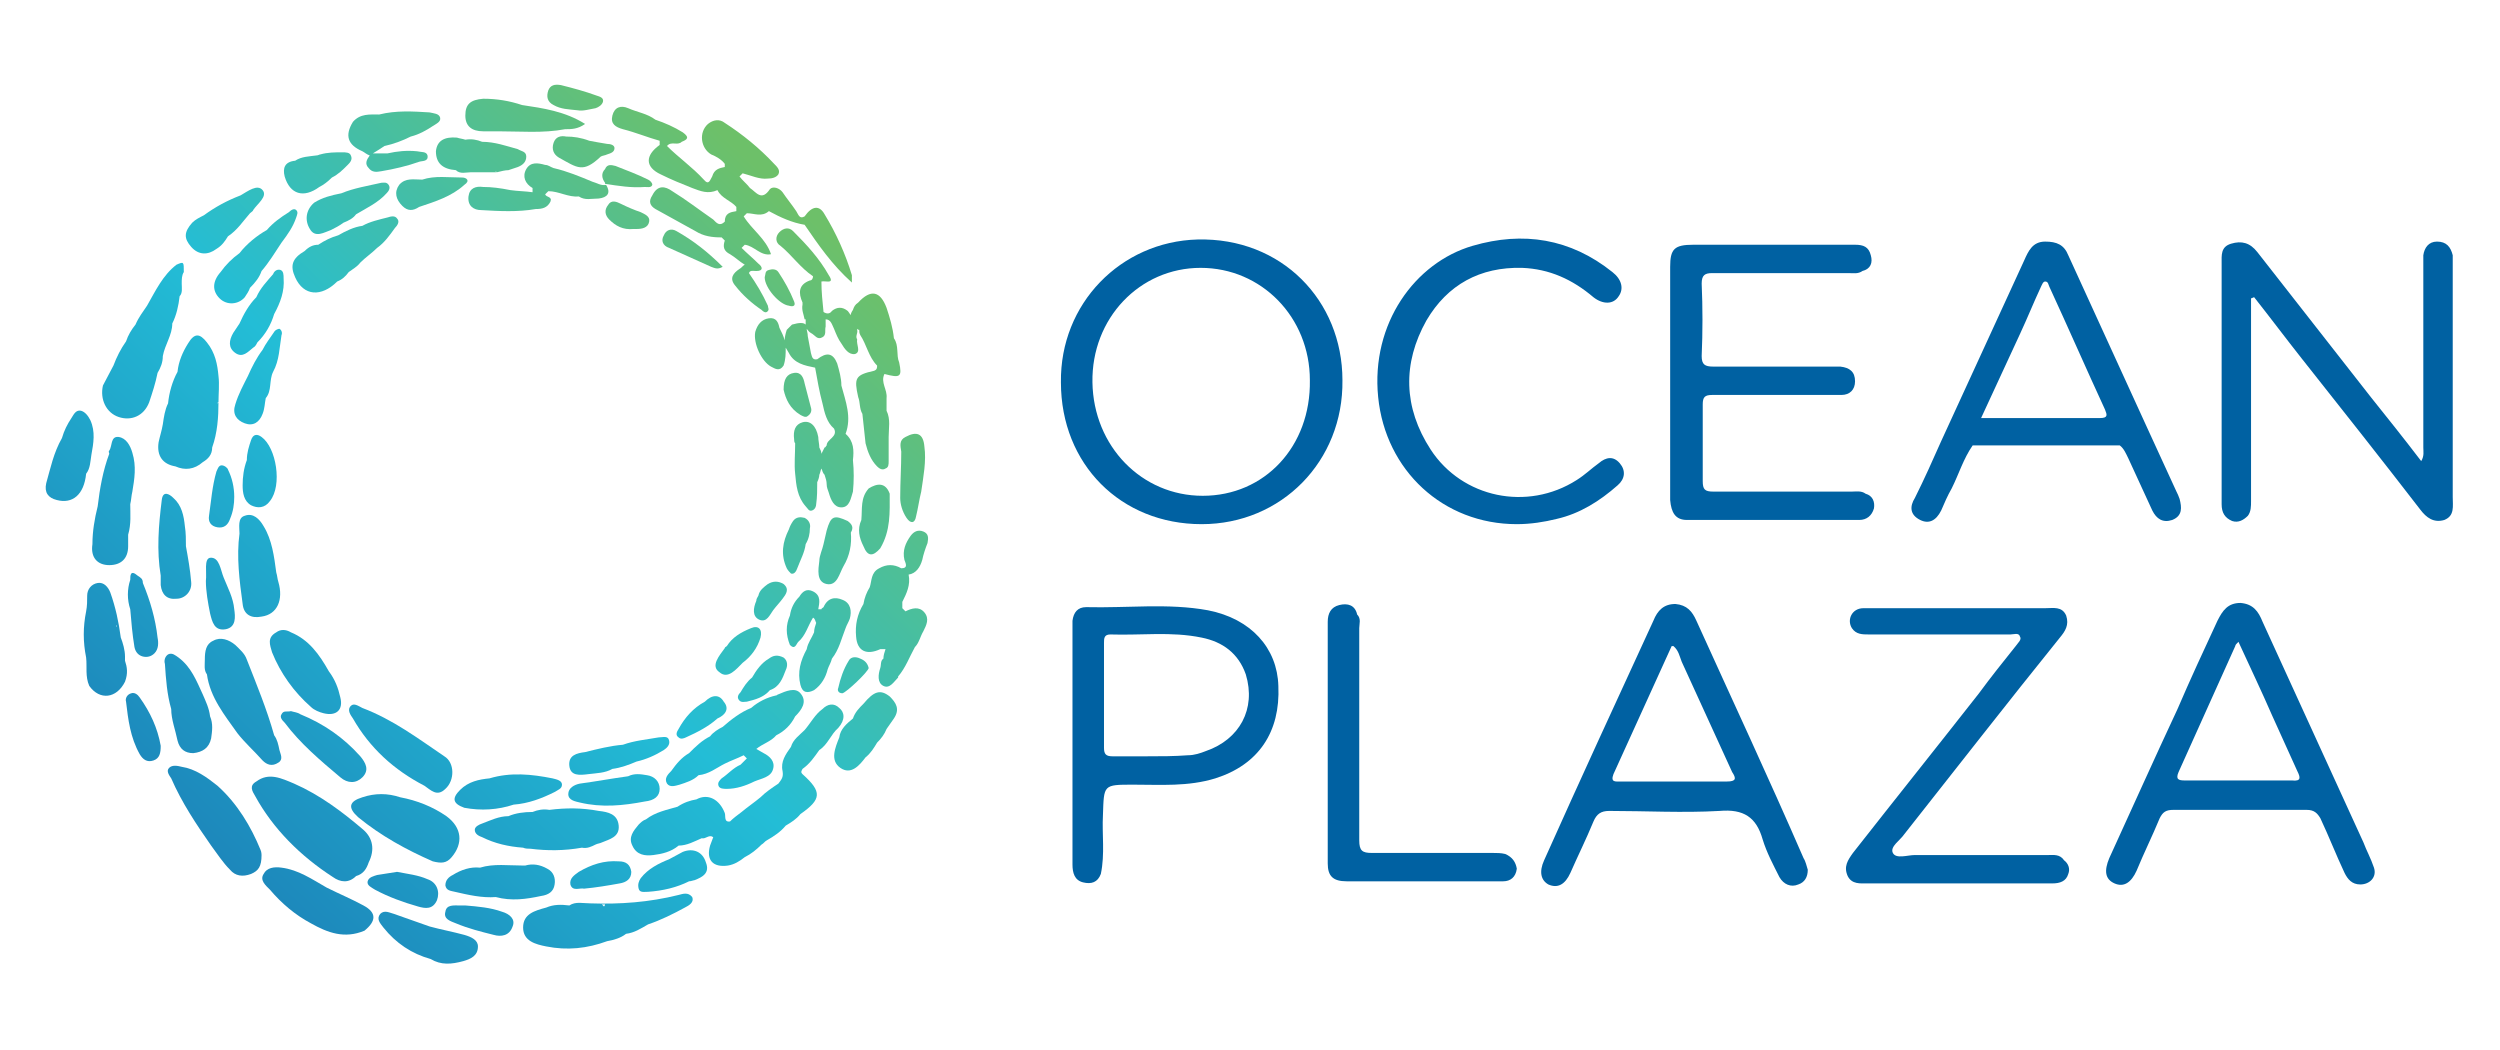 <?xml version="1.0" encoding="utf-8"?>
<!-- Generator: Adobe Illustrator 24.3.0, SVG Export Plug-In . SVG Version: 6.00 Build 0)  -->
<svg version="1.1" id="Слой_1" xmlns="http://www.w3.org/2000/svg" xmlns:xlink="http://www.w3.org/1999/xlink" x="0px" y="0px"
	 viewBox="0 0 238 100" style="enable-background:new 0 0 238 100;" xml:space="preserve">
<style type="text/css">
	.st0{fill:#0061A2;}
	.st1{fill:url(#SVGID_1_);}
	.st2{fill:url(#SVGID_2_);}
	.st3{fill:url(#SVGID_3_);}
	.st4{fill:url(#SVGID_4_);}
	.st5{fill:url(#SVGID_5_);}
	.st6{fill:url(#SVGID_6_);}
	.st7{fill:url(#SVGID_7_);}
	.st8{fill:url(#SVGID_8_);}
	.st9{fill:url(#SVGID_9_);}
	.st10{fill:url(#SVGID_10_);}
	.st11{fill:url(#SVGID_11_);}
	.st12{fill:url(#SVGID_12_);}
	.st13{fill:url(#SVGID_13_);}
	.st14{fill:url(#SVGID_14_);}
	.st15{fill:url(#SVGID_15_);}
	.st16{fill:url(#SVGID_16_);}
	.st17{fill:url(#SVGID_17_);}
	.st18{fill:url(#SVGID_18_);}
	.st19{fill:url(#SVGID_19_);}
	.st20{fill:url(#SVGID_20_);}
	.st21{fill:url(#SVGID_21_);}
	.st22{fill:url(#SVGID_22_);}
	.st23{fill:url(#SVGID_23_);}
	.st24{fill:url(#SVGID_24_);}
	.st25{fill:url(#SVGID_25_);}
	.st26{fill:url(#SVGID_26_);}
	.st27{fill:url(#SVGID_27_);}
	.st28{fill:url(#SVGID_28_);}
	.st29{fill:url(#SVGID_29_);}
	.st30{fill:url(#SVGID_30_);}
	.st31{fill:url(#SVGID_31_);}
	.st32{fill:url(#SVGID_32_);}
	.st33{fill:url(#SVGID_33_);}
	.st34{fill:url(#SVGID_34_);}
	.st35{fill:url(#SVGID_35_);}
	.st36{fill:url(#SVGID_36_);}
	.st37{fill:url(#SVGID_37_);}
	.st38{fill:url(#SVGID_38_);}
	.st39{fill:url(#SVGID_39_);}
	.st40{fill:url(#SVGID_40_);}
	.st41{fill:url(#SVGID_41_);}
	.st42{fill:url(#SVGID_42_);}
	.st43{fill:url(#SVGID_43_);}
	.st44{fill:url(#SVGID_44_);}
	.st45{fill:url(#SVGID_45_);}
	.st46{fill:url(#SVGID_46_);}
	.st47{fill:url(#SVGID_47_);}
	.st48{fill:url(#SVGID_48_);}
	.st49{fill:url(#SVGID_49_);}
	.st50{fill:url(#SVGID_50_);}
	.st51{fill:url(#SVGID_51_);}
	.st52{fill:url(#SVGID_52_);}
	.st53{fill:url(#SVGID_53_);}
	.st54{fill:url(#SVGID_54_);}
	.st55{fill:url(#SVGID_55_);}
	.st56{fill:url(#SVGID_56_);}
	.st57{fill:url(#SVGID_57_);}
	.st58{fill:url(#SVGID_58_);}
	.st59{fill:url(#SVGID_59_);}
	.st60{fill:url(#SVGID_60_);}
	.st61{fill:url(#SVGID_61_);}
	.st62{fill:url(#SVGID_62_);}
	.st63{fill:url(#SVGID_63_);}
	.st64{fill:url(#SVGID_64_);}
	.st65{fill:url(#SVGID_65_);}
	.st66{fill:url(#SVGID_66_);}
	.st67{fill:url(#SVGID_67_);}
	.st68{fill:url(#SVGID_68_);}
</style>
<g id="yoJWwx">
	<g>
		<g>
			<path class="st0" d="M233.5,47.3c0-7.3,0-14.7,0-22c0-0.3,0-0.7,0-1c-0.2-0.8-0.6-1.3-1.5-1.3c-0.8,0-1.2,0.6-1.3,1.3
				c0,0.3,0,0.7,0,1c0,5.8,0,11.5,0,17.3c0,0.4,0.1,0.8-0.2,1.3c-1.6-2.1-3.2-4.1-4.8-6.1c-3.6-4.6-7.2-9.2-10.8-13.8
				c-0.7-0.9-1.5-1.1-2.5-0.8c-1,0.3-0.9,1.1-0.9,1.9c0,2.7,0,5.3,0,8c0,5,0,10,0,14.9c0,0.8,0.3,1.3,1,1.6c0.6,0.2,1.1-0.1,1.5-0.5
				c0.3-0.4,0.3-0.9,0.3-1.4c0-4.3,0-8.6,0-12.9c0-2.1,0-4.2,0-6.4c0.1,0,0.2-0.1,0.3-0.1c1.5,1.9,3,3.9,4.5,5.8
				c3.8,4.8,7.6,9.6,11.3,14.4c0.6,0.8,1.3,1.3,2.3,1C233.7,49.1,233.5,48.2,233.5,47.3z"/>
			<path class="st0" d="M160.6,49.5c5.5,0,11,0,16.4,0c0.7,0,1.2-0.4,1.4-1.1c0.1-0.6-0.1-1.2-0.8-1.4c0,0,0,0,0,0
				c-0.4-0.3-0.9-0.2-1.3-0.2c-4.4,0-8.8,0-13.2,0c-0.8,0-1-0.2-1-1c0-2.4,0-4.9,0-7.3c0-0.7,0.2-0.9,0.9-0.9c2.8,0,5.6,0,8.4,0
				c1.3,0,2.6,0,3.9,0c0.8,0,1.3-0.5,1.3-1.3c0-0.9-0.5-1.3-1.4-1.4c-0.3,0-0.5,0-0.8,0c-3.8,0-7.5,0-11.3,0c-0.8,0-1.1-0.2-1.1-1
				c0.1-2.3,0.1-4.6,0-6.9c0-0.8,0.3-1,1-1c4.3,0,8.7,0,13,0c0.4,0,0.9,0.1,1.3-0.2c0,0,0,0,0,0c0.8-0.2,1-0.8,0.8-1.5
				c-0.2-0.8-0.7-1-1.5-1c-5.1,0-10.3,0-15.4,0c-1.8,0-2.2,0.4-2.2,2.1c0,4.1,0,8.3,0,12.4c0,3.3,0,6.5,0,9.8
				C159.1,48.8,159.5,49.5,160.6,49.5z"/>
			<path class="st0" d="M195,81.4c-4.2,0-8.5,0-12.7,0c-0.7,0-1.8,0.4-2.1-0.2c-0.3-0.6,0.7-1.2,1.1-1.8c4.9-6.2,9.8-12.5,14.8-18.7
				c0.5-0.6,0.9-1.2,0.6-2.1c-0.4-0.9-1.2-0.7-2-0.7c-4.3,0-8.5,0-12.8,0c-1.5,0-3,0-4.5,0c-1.1,0-1.6,1.1-1.1,1.9
				c0.4,0.6,1,0.6,1.6,0.6c4.5,0,9,0,13.5,0c0.3,0,0.8-0.2,0.9,0.2c0.2,0.3-0.2,0.6-0.4,0.9c-1.2,1.5-2.4,3-3.5,4.5
				c-4,5.1-8,10.1-12,15.2c-0.5,0.7-0.9,1.3-0.5,2.2c0.4,0.8,1.2,0.7,1.9,0.7c2.9,0,5.7,0,8.6,0c0,0,0,0,0,0c3,0,6,0,9,0
				c0.7,0,1.3-0.2,1.5-0.9c0.2-0.5,0-1-0.4-1.3C196.1,81.3,195.5,81.4,195,81.4z"/>
			<path class="st0" d="M154,46.2c0.7-0.6,0.8-1.4,0.2-2.1c-0.6-0.7-1.3-0.6-2,0c-0.7,0.5-1.3,1.1-2.1,1.6c-4.7,3-10.9,1.7-13.9-2.9
				c-2.6-4-2.7-8.2-0.4-12.3c2-3.4,5.1-5.1,9.1-5c2.6,0.1,4.8,1.1,6.8,2.8c0.9,0.7,1.9,0.7,2.4-0.1c0.5-0.7,0.3-1.6-0.6-2.3
				c-4-3.2-8.5-3.9-13.3-2.5c-5.5,1.6-9.7,7.4-9,14.4c0.7,7,6.2,12.1,13.2,12.1c1.3,0,2.6-0.2,3.8-0.5
				C150.4,48.9,152.3,47.7,154,46.2z"/>
			<path class="st0" d="M143.3,81.3c-0.4-0.1-0.8-0.1-1.2-0.1c-3.8,0-7.7,0-11.5,0c-0.9,0-1.2-0.2-1.2-1.2c0-6.7,0-13.4,0-20.2
				c0-0.4,0.2-0.9-0.2-1.3c-0.2-0.9-0.9-1.1-1.7-0.9c-0.8,0.2-1.1,0.8-1.1,1.6c0,7.7,0,15.3,0,23c0,1.2,0.5,1.7,1.8,1.7
				c3.9,0,7.8,0,11.8,0c1,0,2.1,0,3.1,0c0.7,0,1.2-0.4,1.3-1.2C144.3,82.1,144,81.6,143.3,81.3z"/>
			<path class="st0" d="M114,22.8c-7.3,0.2-13.1,6.1-13,13.6c0,7.8,5.7,13.5,13.4,13.5c7.6,0,13.5-6,13.4-13.7
				C127.8,28.6,122,22.6,114,22.8z M114.5,47.2c-5.8,0-10.4-4.7-10.5-10.8c-0.1-6.1,4.5-10.9,10.3-10.9c5.8,0,10.4,4.7,10.4,10.7
				C124.8,42.5,120.4,47.2,114.5,47.2z"/>
			<path class="st0" d="M161.5,59.1c-0.4-0.9-0.9-1.5-2-1.6c-1.1,0-1.7,0.6-2.1,1.6c-3.5,7.6-7,15.2-10.4,22.8
				c-0.5,1.1-0.3,1.9,0.4,2.3c0.9,0.4,1.6,0,2.1-1.1c0.7-1.6,1.5-3.2,2.2-4.9c0.3-0.7,0.7-1,1.5-1c3.5,0,7,0.2,10.5,0
				c2.3-0.2,3.5,0.6,4.1,2.7c0.4,1.3,1,2.4,1.6,3.6c0.4,0.7,1.1,1,1.8,0.7c0.6-0.2,0.9-0.7,0.9-1.4c-0.1-0.3-0.2-0.8-0.4-1.1
				C168.4,74.1,164.9,66.6,161.5,59.1z M164.4,74.4c-3.4,0-6.7,0-10.1,0c-0.5,0-1,0.1-0.7-0.7c1.8-4,3.7-8.1,5.5-12.1
				c0-0.1,0.1-0.1,0.2-0.1c0.5,0.4,0.6,1,0.8,1.5c1.6,3.5,3.2,7,4.8,10.5C165.3,74.1,165.3,74.4,164.4,74.4z"/>
			<path class="st0" d="M225,80.2c-3.2-7-6.4-14-9.6-21c-0.4-1-0.9-1.7-2.1-1.8c-1.2,0-1.7,0.7-2.2,1.7c-1.3,2.8-2.6,5.6-3.8,8.4
				c-2.2,4.7-4.3,9.4-6.5,14.2c-0.5,1.2-0.4,2,0.5,2.4c0.9,0.4,1.6-0.1,2.1-1.2c0.7-1.7,1.5-3.3,2.2-5c0.3-0.6,0.6-0.8,1.3-0.8
				c4.2,0,8.5,0,12.7,0c0.7,0,1,0.3,1.3,0.8c0.8,1.7,1.5,3.5,2.3,5.2c0.3,0.6,0.7,1.1,1.5,1.1c0.9,0,1.6-0.7,1.3-1.6
				C225.7,81.7,225.3,81,225,80.2z M218.2,74.3c-3.4,0-6.8,0-10.2,0c-0.6,0-0.9-0.1-0.6-0.8c1.8-4,3.6-8,5.4-12
				c0-0.1,0.1-0.2,0.3-0.4c1.1,2.4,2.2,4.7,3.2,7c0.8,1.8,1.6,3.5,2.4,5.3C219,74,219.1,74.4,218.2,74.3z"/>
			<path class="st0" d="M182.8,49.5c0.8,0.4,1.5,0.1,2-0.9c0.3-0.7,0.6-1.4,1-2.1c0.7-1.4,1.1-2.8,2-4.1c4.7,0,9.3,0,14,0
				c0.4,0.3,0.6,0.8,0.8,1.2c0.8,1.7,1.5,3.3,2.3,5c0.4,0.8,1,1.2,1.9,0.9c1-0.4,0.9-1.2,0.7-2c-0.1-0.3-0.2-0.5-0.3-0.7
				c-0.9-2-1.9-4.1-2.8-6.1c-2.5-5.5-5-10.9-7.5-16.4c-0.4-1-1.1-1.3-2.2-1.3c-1.2,0-1.6,0.9-2,1.8c-2.6,5.7-5.3,11.5-7.9,17.2
				c-0.8,1.8-1.6,3.6-2.5,5.4C181.8,48.2,181.8,49,182.8,49.5z M192.3,31.8c0.7-1.5,1.3-3,2-4.5c0.1-0.2,0.2-0.5,0.4-0.5
				c0.3,0,0.3,0.3,0.4,0.5c1.8,3.9,3.5,7.8,5.3,11.7c0.2,0.5,0.3,0.8-0.5,0.8c-3.7,0-7.4,0-11.3,0C189.9,37,191.1,34.4,192.3,31.8z"
				/>
			<path class="st0" d="M115,58.1c-3.8-0.7-7.7-0.2-11.6-0.3c-0.8,0-1.2,0.5-1.3,1.3c0,0.9,0,1.7,0,2.6c0,6.9,0,13.7,0,20.6
				c0,0.8,0.2,1.5,1,1.7c0.8,0.2,1.4,0,1.7-0.8c0,0,0,0,0,0c0.4-1.9,0.1-3.8,0.2-5.6c0.1-2.9,0-2.9,2.9-2.9c2.6,0,5.2,0.2,7.8-0.6
				c4.1-1.3,6.2-4.4,6-8.8C121.6,61.7,119.1,58.9,115,58.1z M114.8,71.5c-0.5,0.2-1.1,0.4-1.7,0.4c-1.3,0.1-2.6,0.1-3.9,0.1
				c0,0,0,0,0,0c-1.1,0-2.2,0-3.3,0c-0.6,0-0.8-0.2-0.8-0.8c0-3.3,0-6.7,0-10c0-0.4,0-0.8,0.6-0.8c2.9,0.1,5.8-0.3,8.7,0.3
				c2,0.4,3.5,1.5,4.2,3.5C119.6,67.5,118,70.4,114.8,71.5z"/>
		</g>
	</g>
</g>
<g>
	<linearGradient id="SVGID_1_" gradientUnits="userSpaceOnUse" x1="15.465" y1="83.131" x2="76.059" y2="19.685">
		<stop  offset="0" style="stop-color:#1C81B8"/>
		<stop  offset="0.5" style="stop-color:#23BDD6"/>
		<stop  offset="1" style="stop-color:#6DC069"/>
	</linearGradient>
	<path class="st1" d="M20.7,74.8c-1-0.8-2.1-1.6-3.4-1.8c-0.4-0.1-0.9-0.2-1.2,0.1c-0.3,0.3,0,0.7,0.2,1c1,2.3,2.4,4.4,3.8,6.4
		c0.6,0.8,1.1,1.6,1.8,2.3c0.5,0.6,1.2,0.7,2,0.4c0.7-0.3,1-0.7,1-1.8c0,0,0-0.3-0.1-0.5C23.9,78.7,22.6,76.5,20.7,74.8z"/>
	<linearGradient id="SVGID_2_" gradientUnits="userSpaceOnUse" x1="17.358" y1="84.939" x2="77.952" y2="21.493">
		<stop  offset="0" style="stop-color:#1C81B8"/>
		<stop  offset="0.5" style="stop-color:#23BDD6"/>
		<stop  offset="1" style="stop-color:#6DC069"/>
	</linearGradient>
	<path class="st2" d="M27.7,67.7c-0.4,0.1-0.7-0.1-0.9,0.3c-0.2,0.3,0.1,0.6,0.3,0.8c1.5,2,3.4,3.6,5.3,5.2c0.7,0.6,1.5,0.6,2.1,0
		c0.7-0.7,0.3-1.4-0.2-2c-1.6-1.8-3.5-3.1-5.7-4C28.3,67.8,28,67.8,27.7,67.7z"/>
	<linearGradient id="SVGID_3_" gradientUnits="userSpaceOnUse" x1="13.018" y1="80.793" x2="73.612" y2="17.348">
		<stop  offset="0" style="stop-color:#1C81B8"/>
		<stop  offset="0.5" style="stop-color:#23BDD6"/>
		<stop  offset="1" style="stop-color:#6DC069"/>
	</linearGradient>
	<path class="st3" d="M27.7,60.2C27.7,60.2,27.7,60.2,27.7,60.2L27.7,60.2C27.7,60.2,27.7,60.2,27.7,60.2c-0.5-0.3-1-0.3-1.4,0
		c0,0,0,0,0,0c-0.9,0.5-0.6,1.2-0.4,1.9c0.8,2,2.1,3.8,3.7,5.2c0.3,0.3,0.8,0.5,1.2,0.6c1.2,0.3,1.9-0.3,1.6-1.5
		c-0.2-0.9-0.5-1.7-1.1-2.5C30.4,62.3,29.4,60.9,27.7,60.2L27.7,60.2z"/>
	<linearGradient id="SVGID_4_" gradientUnits="userSpaceOnUse" x1="21.223" y1="88.63" x2="81.817" y2="25.184">
		<stop  offset="0" style="stop-color:#1C81B8"/>
		<stop  offset="0.5" style="stop-color:#23BDD6"/>
		<stop  offset="1" style="stop-color:#6DC069"/>
	</linearGradient>
	<path class="st4" d="M42.4,75.1c0.9-0.8,0.9-2.5-0.1-3.1c-2.5-1.7-4.9-3.5-7.8-4.6c-0.4-0.2-0.8-0.5-1.1-0.2
		c-0.4,0.4,0,0.9,0.2,1.2c1.6,2.8,3.9,4.9,6.8,6.4v0C41,75.2,41.6,75.9,42.4,75.1z"/>
	<linearGradient id="SVGID_5_" gradientUnits="userSpaceOnUse" x1="25.375" y1="92.596" x2="85.969" y2="29.15">
		<stop  offset="0" style="stop-color:#1C81B8"/>
		<stop  offset="0.5" style="stop-color:#23BDD6"/>
		<stop  offset="1" style="stop-color:#6DC069"/>
	</linearGradient>
	<path class="st5" d="M43,81.6c1.1-1.3,1-2.8-0.5-3.9c-1.3-0.9-2.8-1.5-4.4-1.8c-1.2-0.4-2.4-0.4-3.6,0c-1.3,0.4-1.4,1-0.4,1.9
		c2.2,1.8,4.6,3.1,7.1,4.2C42,82.2,42.5,82.2,43,81.6z M39.7,78.4C39.7,78.4,39.7,78.4,39.7,78.4c0-0.1,0-0.1,0-0.1
		C39.7,78.4,39.7,78.4,39.7,78.4z"/>
	<linearGradient id="SVGID_6_" gradientUnits="userSpaceOnUse" x1="20.505" y1="87.945" x2="81.099" y2="24.499">
		<stop  offset="0" style="stop-color:#1C81B8"/>
		<stop  offset="0.5" style="stop-color:#23BDD6"/>
		<stop  offset="1" style="stop-color:#6DC069"/>
	</linearGradient>
	<path class="st6" d="M31.7,83.5c0.7,0.5,1.5,0.6,2.2-0.1c0.7-0.2,1-0.7,1.2-1.3c0.6-1.2,0.4-2.3-0.5-3.1c-2-1.7-4.1-3.3-6.6-4.4
		c-1.2-0.5-2.4-1.1-3.6-0.2c-0.7,0.4-0.4,0.9-0.1,1.4C26,78.9,28.6,81.5,31.7,83.5z"/>
	<linearGradient id="SVGID_7_" gradientUnits="userSpaceOnUse" x1="5.524" y1="73.636" x2="66.118" y2="10.191">
		<stop  offset="0" style="stop-color:#1C81B8"/>
		<stop  offset="0.5" style="stop-color:#23BDD6"/>
		<stop  offset="1" style="stop-color:#6DC069"/>
	</linearGradient>
	<path class="st7" d="M23.1,57.5c0.1,1,0.8,1.4,1.8,1.2c1.5-0.2,2.1-1.6,1.6-3.3c-0.1-0.3-0.1-0.6-0.2-0.9c-0.2-1.5-0.4-3.1-1.2-4.4
		c-0.4-0.7-1-1.3-1.8-1c-0.7,0.2-0.5,1.1-0.5,1.7l0,0C22.5,53,22.8,55.3,23.1,57.5z"/>
	<linearGradient id="SVGID_8_" gradientUnits="userSpaceOnUse" x1="0.475" y1="68.814" x2="61.069" y2="5.369">
		<stop  offset="0" style="stop-color:#1C81B8"/>
		<stop  offset="0.5" style="stop-color:#23BDD6"/>
		<stop  offset="1" style="stop-color:#6DC069"/>
	</linearGradient>
	<path class="st8" d="M15.3,55.7c0.1,0.9,0.6,1.4,1.5,1.3c0.8,0,1.5-0.7,1.4-1.6c-0.1-1.2-0.3-2.3-0.5-3.4c0-0.6,0-1.3-0.1-1.9
		c-0.1-1-0.3-2-1.1-2.7c-0.4-0.4-1-0.7-1.1,0.2c-0.3,2.4-0.5,4.8-0.1,7.2c0,0,0,0,0,0C15.3,55.1,15.3,55.4,15.3,55.7z"/>
	<linearGradient id="SVGID_9_" gradientUnits="userSpaceOnUse" x1="11.391" y1="79.24" x2="71.986" y2="15.795">
		<stop  offset="0" style="stop-color:#1C81B8"/>
		<stop  offset="0.5" style="stop-color:#23BDD6"/>
		<stop  offset="1" style="stop-color:#6DC069"/>
	</linearGradient>
	<path class="st9" d="M22.6,69.8c0.7,0.9,1.6,1.7,2.4,2.6c0.4,0.4,0.9,0.6,1.5,0.2c0.5-0.3,0.2-0.8,0.1-1.2c-0.1-0.5-0.2-1-0.5-1.4
		v0c-0.7-2.5-1.7-4.9-2.6-7.2c-0.2-0.6-0.7-1-1.1-1.4c-0.6-0.5-1.4-0.8-2.1-0.4c-0.7,0.3-0.8,1-0.8,1.8c0,0.5-0.1,1,0.2,1.4
		C20,66.4,21.4,68.1,22.6,69.8z"/>
	<linearGradient id="SVGID_10_" gradientUnits="userSpaceOnUse" x1="28.252" y1="95.343" x2="88.846" y2="31.898">
		<stop  offset="0" style="stop-color:#1C81B8"/>
		<stop  offset="0.5" style="stop-color:#23BDD6"/>
		<stop  offset="1" style="stop-color:#6DC069"/>
	</linearGradient>
	<path class="st10" d="M41.6,85.7c0.3-0.8,0-1.7-0.9-2c-0.9-0.4-1.9-0.5-2.9-0.7c-0.6,0.1-1.3,0.2-1.9,0.3c-0.3,0.1-0.8,0.2-0.9,0.6
		c-0.1,0.4,0.4,0.6,0.7,0.8c1.3,0.7,2.7,1.2,4.1,1.6C40.5,86.5,41.2,86.6,41.6,85.7z"/>
	<linearGradient id="SVGID_11_" gradientUnits="userSpaceOnUse" x1="2.15" y1="70.414" x2="62.744" y2="6.969">
		<stop  offset="0" style="stop-color:#1C81B8"/>
		<stop  offset="0.5" style="stop-color:#23BDD6"/>
		<stop  offset="1" style="stop-color:#6DC069"/>
	</linearGradient>
	<path class="st11" d="M12.8,61.6c0.1,0.5,0.4,0.8,0.8,0.9c0.4,0.1,0.8,0,1.1-0.3c0.4-0.4,0.4-1,0.3-1.5c-0.2-1.8-0.7-3.5-1.4-5.2
		c0-0.4-0.2-0.5-0.5-0.7l0,0c-0.7-0.6-0.7,0-0.7,0.4l0,0c0,0,0,0,0,0c0,0,0,0,0,0c0,0,0,0,0,0c-0.3,0.9-0.3,1.9,0,2.8c0,0,0,0,0,0
		C12.5,59.2,12.6,60.4,12.8,61.6z"/>
	<linearGradient id="SVGID_12_" gradientUnits="userSpaceOnUse" x1="7.498" y1="75.522" x2="68.093" y2="12.077">
		<stop  offset="0" style="stop-color:#1C81B8"/>
		<stop  offset="0.5" style="stop-color:#23BDD6"/>
		<stop  offset="1" style="stop-color:#6DC069"/>
	</linearGradient>
	<path class="st12" d="M12.5,66c-0.4,0.1-0.6,0.5-0.5,0.8c0.2,1.7,0.4,3.4,1.3,5c0.3,0.5,0.7,0.8,1.3,0.6c0.6-0.2,0.7-0.7,0.7-1.4
		c-0.3-1.7-1-3.2-2-4.6C13.1,66.1,12.8,65.9,12.5,66z"/>
	<linearGradient id="SVGID_13_" gradientUnits="userSpaceOnUse" x1="33.453" y1="100.31" x2="94.047" y2="36.864">
		<stop  offset="0" style="stop-color:#1C81B8"/>
		<stop  offset="0.5" style="stop-color:#23BDD6"/>
		<stop  offset="1" style="stop-color:#6DC069"/>
	</linearGradient>
	<path class="st13" d="M47.8,86.8c-1.1-0.4-2.3-0.5-3.5-0.6c-0.2,0-0.3,0-0.5,0c-0.6,0-1.3-0.1-1.4,0.6c-0.2,0.7,0.5,0.9,1,1.1
		c1.2,0.5,2.4,0.8,3.6,1.1c0.7,0.2,1.5,0.1,1.8-0.8C49.1,87.5,48.5,87,47.8,86.8z"/>
	<linearGradient id="SVGID_14_" gradientUnits="userSpaceOnUse" x1="32.872" y1="99.755" x2="93.466" y2="36.31">
		<stop  offset="0" style="stop-color:#1C81B8"/>
		<stop  offset="0.5" style="stop-color:#23BDD6"/>
		<stop  offset="1" style="stop-color:#6DC069"/>
	</linearGradient>
	<path class="st14" d="M52.8,84.2c0.1-0.6-0.1-1.2-0.7-1.5c-0.7-0.4-1.4-0.5-2.1-0.3l0,0h0c-0.1,0-0.1,0-0.2,0
		c-1.4,0-2.8-0.2-4.1,0.2c0,0,0,0,0,0c-0.9-0.1-1.8,0.2-2.6,0.7c-0.4,0.2-0.7,0.5-0.7,1c0.1,0.5,0.5,0.5,0.9,0.6
		c1.3,0.3,2.6,0.6,3.9,0.5h0c0,0,0,0,0,0c1.5,0.4,2.9,0.2,4.3-0.1C52.2,85.2,52.7,84.9,52.8,84.2z"/>
	<linearGradient id="SVGID_15_" gradientUnits="userSpaceOnUse" x1="4.977" y1="73.114" x2="65.571" y2="9.669">
		<stop  offset="0" style="stop-color:#1C81B8"/>
		<stop  offset="0.5" style="stop-color:#23BDD6"/>
		<stop  offset="1" style="stop-color:#6DC069"/>
	</linearGradient>
	<path class="st15" d="M20,58.4c0.2,0.8,0.4,1.7,1.5,1.5c1-0.2,0.9-1.2,0.8-1.9c-0.1-1.1-0.6-2-1-3c-0.3-0.7-0.4-2-1.3-1.9
		c-0.6,0.1-0.3,1.4-0.4,2.2C19.6,56.3,19.8,57.4,20,58.4z"/>
	<linearGradient id="SVGID_16_" gradientUnits="userSpaceOnUse" x1="-10.052" y1="58.761" x2="50.542" y2="-4.685">
		<stop  offset="0" style="stop-color:#1C81B8"/>
		<stop  offset="0.5" style="stop-color:#23BDD6"/>
		<stop  offset="1" style="stop-color:#6DC069"/>
	</linearGradient>
	<path class="st16" d="M11.3,39.7c1.2,0.4,2.4-0.1,2.9-1.4c0.3-0.9,0.6-1.8,0.8-2.8c0.3-0.5,0.5-1,0.5-1.6c0.2-1.1,0.9-2,0.9-3.1
		c0.4-0.8,0.6-1.7,0.7-2.6c0.3-0.3,0.2-0.8,0.2-1.2c0-0.4,0-0.8,0.2-1.1c0-1,0-1-0.7-0.7c-1.3,1-2,2.5-2.8,3.9c0,0,0,0,0,0
		c-0.4,0.6-0.8,1.1-1.1,1.8c-0.4,0.5-0.7,1-0.9,1.6c-0.5,0.7-0.9,1.5-1.2,2.3l0,0c-0.3,0.6-0.7,1.3-1,1.9
		C9.5,38,10.1,39.3,11.3,39.7z"/>
	<linearGradient id="SVGID_17_" gradientUnits="userSpaceOnUse" x1="-4.494" y1="64.068" x2="56.1" y2="0.623">
		<stop  offset="0" style="stop-color:#1C81B8"/>
		<stop  offset="0.5" style="stop-color:#23BDD6"/>
		<stop  offset="1" style="stop-color:#6DC069"/>
	</linearGradient>
	<path class="st17" d="M10.4,53.8c1.1,0,1.8-0.6,1.8-1.8c0-0.4,0-0.8,0-1.1v0c0,0,0,0,0,0c0.3-1,0.2-2,0.2-2.9
		c0.1-0.4,0.1-0.8,0.2-1.2c0.2-1.2,0.4-2.4,0-3.7c-0.2-0.7-0.6-1.4-1.3-1.5c-0.8-0.1-0.6,0.9-0.9,1.3c-0.1,0.1,0,0.2,0,0.3
		c-0.6,1.6-0.9,3.3-1.1,5c-0.3,1.2-0.5,2.4-0.5,3.6C8.6,53.1,9.3,53.8,10.4,53.8z"/>
	<linearGradient id="SVGID_18_" gradientUnits="userSpaceOnUse" x1="1.203" y1="69.51" x2="61.797" y2="6.065">
		<stop  offset="0" style="stop-color:#1C81B8"/>
		<stop  offset="0.5" style="stop-color:#23BDD6"/>
		<stop  offset="1" style="stop-color:#6DC069"/>
	</linearGradient>
	<path class="st18" d="M24.9,41.6c-0.4-0.3-0.8-0.3-1,0.3c-0.2,0.6-0.4,1.2-0.4,1.9c-0.3,0.8-0.4,1.6-0.4,2.4c0,0.7,0.1,1.5,0.8,1.9
		c0.6,0.3,1.3,0.3,1.8-0.4C26.9,46.2,26.3,42.6,24.9,41.6z"/>
	<linearGradient id="SVGID_19_" gradientUnits="userSpaceOnUse" x1="-5.248" y1="63.349" x2="55.346" y2="-9.684995e-02">
		<stop  offset="0" style="stop-color:#1C81B8"/>
		<stop  offset="0.5" style="stop-color:#23BDD6"/>
		<stop  offset="1" style="stop-color:#6DC069"/>
	</linearGradient>
	<path class="st19" d="M19.3,44c0.5-0.3,0.9-0.7,0.9-1.4c0.5-1.4,0.6-2.9,0.6-4.3c0,0,0,0.1-0.1,0.1c0,0,0-0.1,0.1-0.1
		c0-0.8,0.1-1.7,0-2.5c-0.1-1.1-0.3-2.2-1.1-3.2c-0.7-0.9-1.2-0.9-1.8,0.1c-0.5,0.8-0.9,1.7-1,2.7c-0.5,0.9-0.8,2-0.9,3
		c-0.3,0.6-0.4,1.3-0.5,2c-0.1,0.6-0.3,1.2-0.4,1.7c-0.2,1.3,0.4,2.1,1.6,2.3C17.6,44.8,18.5,44.7,19.3,44L19.3,44z M20.4,39.2
		C20.4,39.2,20.4,39.2,20.4,39.2C20.4,39.2,20.4,39.2,20.4,39.2C20.4,39.2,20.4,39.2,20.4,39.2z"/>
	<linearGradient id="SVGID_20_" gradientUnits="userSpaceOnUse" x1="0.596" y1="68.93" x2="61.19" y2="5.484">
		<stop  offset="0" style="stop-color:#1C81B8"/>
		<stop  offset="0.5" style="stop-color:#23BDD6"/>
		<stop  offset="1" style="stop-color:#6DC069"/>
	</linearGradient>
	<path class="st20" d="M21.1,44.3c-0.3,0-0.4,0.4-0.5,0.6c-0.4,1.4-0.5,2.8-0.7,4.2c-0.1,0.6,0.2,1,0.8,1.1c0.6,0.1,1-0.2,1.2-0.8
		c0.3-0.7,0.4-1.4,0.4-2.1c0-0.9-0.2-1.8-0.6-2.6C21.7,44.6,21.4,44.3,21.1,44.3z"/>
	<linearGradient id="SVGID_21_" gradientUnits="userSpaceOnUse" x1="28.761" y1="95.829" x2="89.355" y2="32.383">
		<stop  offset="0" style="stop-color:#1C81B8"/>
		<stop  offset="0.5" style="stop-color:#23BDD6"/>
		<stop  offset="1" style="stop-color:#6DC069"/>
	</linearGradient>
	<path class="st21" d="M48.9,76.6c1.4-0.1,2.7-0.6,3.9-1.2c0.3-0.2,0.7-0.3,0.7-0.7c0-0.4-0.5-0.5-0.9-0.6c-2-0.4-4-0.6-6,0
		c-1,0.1-2,0.3-2.8,1.1c-0.8,0.8-0.7,1.3,0.4,1.7C45.8,77.2,47.4,77.1,48.9,76.6z"/>
	<linearGradient id="SVGID_22_" gradientUnits="userSpaceOnUse" x1="8.467" y1="76.447" x2="69.061" y2="13.002">
		<stop  offset="0" style="stop-color:#1C81B8"/>
		<stop  offset="0.5" style="stop-color:#23BDD6"/>
		<stop  offset="1" style="stop-color:#6DC069"/>
	</linearGradient>
	<path class="st22" d="M16.9,70.5c0.2,0.8,0.7,1.2,1.5,1.2c0.9-0.1,1.5-0.5,1.7-1.4c0.1-0.7,0.2-1.4-0.1-2.1c0,0,0,0,0,0
		c-0.1-0.8-0.4-1.4-0.7-2.1c-0.6-1.3-1.1-2.6-2.3-3.5c-0.3-0.2-0.6-0.5-1-0.3c-0.3,0.2-0.4,0.6-0.3,0.9c0.1,1.5,0.2,2.9,0.6,4.3
		C16.3,68.5,16.7,69.5,16.9,70.5z"/>
	<linearGradient id="SVGID_23_" gradientUnits="userSpaceOnUse" x1="32.596" y1="99.492" x2="93.19" y2="36.046">
		<stop  offset="0" style="stop-color:#1C81B8"/>
		<stop  offset="0.5" style="stop-color:#23BDD6"/>
		<stop  offset="1" style="stop-color:#6DC069"/>
	</linearGradient>
	<path class="st23" d="M45.9,79.7c1.2,0.6,2.5,0.9,3.9,1c0.2,0.1,0.5,0.1,0.7,0.1c1.6,0.2,3.2,0.2,4.9-0.1c0,0,0,0,0,0
		c0.5,0.1,0.9-0.1,1.3-0.3c0.2-0.1,0.4-0.1,0.6-0.2c0.7-0.3,1.7-0.5,1.6-1.6c-0.1-1.1-1-1.3-1.9-1.4c-1.6-0.3-3.1-0.3-4.7-0.1
		c-0.6-0.1-1.1,0-1.6,0.2c-0.8,0-1.6,0.1-2.3,0.4c-0.9,0-1.7,0.4-2.5,0.7c-0.3,0.1-0.7,0.3-0.7,0.6C45.2,79.4,45.6,79.6,45.9,79.7z"
		/>
	<linearGradient id="SVGID_24_" gradientUnits="userSpaceOnUse" x1="37.547" y1="104.22" x2="98.141" y2="40.775">
		<stop  offset="0" style="stop-color:#1C81B8"/>
		<stop  offset="0.5" style="stop-color:#23BDD6"/>
		<stop  offset="1" style="stop-color:#6DC069"/>
	</linearGradient>
	<path class="st24" d="M55.6,84.6c1.1-0.1,2.3-0.3,3.4-0.5c0.6-0.1,1.1-0.4,1.1-1.1c-0.1-0.7-0.5-1-1.2-1c-1.4-0.1-2.6,0.3-3.8,1
		c-0.4,0.3-0.9,0.6-0.8,1.2C54.5,84.9,55.2,84.5,55.6,84.6z"/>
	<linearGradient id="SVGID_25_" gradientUnits="userSpaceOnUse" x1="39.365" y1="105.957" x2="99.959" y2="42.511">
		<stop  offset="0" style="stop-color:#1C81B8"/>
		<stop  offset="0.5" style="stop-color:#23BDD6"/>
		<stop  offset="1" style="stop-color:#6DC069"/>
	</linearGradient>
	<path class="st25" d="M64.6,85.2c-2.8,0.7-5.6,0.9-8.4,0.8c-0.7,0-1.4-0.2-2,0.2c0,0,0,0,0,0c-0.8-0.1-1.5-0.1-2.2,0.2
		c-1.1,0.3-2.2,0.6-2.2,1.9c0,1.3,1.2,1.6,2.2,1.8c2,0.4,3.9,0.2,5.8-0.5c0.6-0.1,1.3-0.3,1.8-0.7c0.8-0.1,1.4-0.5,2.1-0.9
		c1.2-0.4,2.4-1,3.5-1.6c0.4-0.2,0.9-0.5,0.7-1C65.5,84.9,65,85.1,64.6,85.2z M57.5,86.3c-0.1-0.1-0.1-0.1-0.2-0.2
		c0.1,0,0.2,0,0.3,0C57.6,86.2,57.5,86.3,57.5,86.3z"/>
	<linearGradient id="SVGID_26_" gradientUnits="userSpaceOnUse" x1="-5.372" y1="63.23" x2="55.222" y2="-0.216">
		<stop  offset="0" style="stop-color:#1C81B8"/>
		<stop  offset="0.5" style="stop-color:#23BDD6"/>
		<stop  offset="1" style="stop-color:#6DC069"/>
	</linearGradient>
	<path class="st26" d="M29,23.9c-1.2,0.7-1.4,1.4-0.9,2.5c0.8,1.8,2.5,1.9,4,0.4l0,0c0.5-0.2,0.8-0.5,1.1-0.9h0
		c0.4-0.3,0.8-0.5,1.1-0.9c0.5-0.5,1.1-0.9,1.6-1.4c0.7-0.5,1.2-1.2,1.7-1.9c0.2-0.2,0.5-0.6,0.2-0.9c-0.2-0.3-0.6-0.2-0.9-0.1
		c-0.8,0.2-1.7,0.4-2.4,0.8l0,0c-0.8,0.1-1.6,0.5-2.3,0.9c-0.7,0.2-1.3,0.5-1.9,0.9C29.8,23.3,29.4,23.5,29,23.9
		C29,23.9,29,23.9,29,23.9z"/>
	<linearGradient id="SVGID_27_" gradientUnits="userSpaceOnUse" x1="34.074" y1="100.903" x2="94.668" y2="37.458">
		<stop  offset="0" style="stop-color:#1C81B8"/>
		<stop  offset="0.5" style="stop-color:#23BDD6"/>
		<stop  offset="1" style="stop-color:#6DC069"/>
	</linearGradient>
	<path class="st27" d="M84.7,47c-0.4-1.1-1.2-1-2-0.5c-0.8,0.9-0.6,1.9-0.7,3c-0.4,0.9-0.2,1.7,0.2,2.5c0.4,1,0.9,1,1.6,0.2v0l0,0
		C84.8,50.5,84.7,48.8,84.7,47z"/>
	<linearGradient id="SVGID_28_" gradientUnits="userSpaceOnUse" x1="-2.503" y1="65.971" x2="58.091" y2="2.525">
		<stop  offset="0" style="stop-color:#1C81B8"/>
		<stop  offset="0.5" style="stop-color:#23BDD6"/>
		<stop  offset="1" style="stop-color:#6DC069"/>
	</linearGradient>
	<path class="st28" d="M46,12.5c0.5,0,0.9,0,1.4,0l0,0c0,0,0,0,0,0c2.1,0,4.3,0.2,6.4-0.2c0,0,0,0,0,0c0.6,0,1.2,0,1.9-0.5
		c-1.9-1.2-4-1.5-6-1.8c-1.2-0.4-2.4-0.6-3.7-0.6c-1.2,0.1-1.7,0.5-1.7,1.6C44.3,12,44.9,12.5,46,12.5z"/>
	<linearGradient id="SVGID_29_" gradientUnits="userSpaceOnUse" x1="38.492" y1="105.123" x2="99.086" y2="41.678">
		<stop  offset="0" style="stop-color:#1C81B8"/>
		<stop  offset="0.5" style="stop-color:#23BDD6"/>
		<stop  offset="1" style="stop-color:#6DC069"/>
	</linearGradient>
	<path class="st29" d="M75.7,68.2c0.6-0.6,1.2-1.4,0.5-2.2c-0.5-0.6-1.4-0.2-2.1,0.1c-0.1,0-0.1,0.1-0.2,0.1c0,0,0,0,0,0
		c-0.9,0.2-1.7,0.6-2.4,1.2c-1,0.4-1.9,1.1-2.7,1.8c-0.4,0.2-0.9,0.5-1.2,0.9c-0.8,0.4-1.4,1-2,1.6h0h0c-0.7,0.4-1.2,1-1.7,1.7
		c-0.3,0.3-0.7,0.7-0.4,1.2c0.3,0.4,0.8,0.2,1.2,0.1c0.6-0.2,1.3-0.4,1.8-0.9c1-0.1,1.7-0.7,2.5-1.1c0,0,0,0,0,0
		c0.6-0.3,1.2-0.5,1.8-0.8c0.1,0.1,0.2,0.2,0.3,0.3c0,0,0,0,0,0c0,0,0,0,0,0c-0.2,0.2-0.4,0.4-0.6,0.6c0,0,0,0,0,0
		c-0.7,0.3-1.2,0.9-1.8,1.3c-0.2,0.2-0.4,0.4-0.3,0.7c0.1,0.3,0.5,0.3,0.8,0.3c0.9,0,1.8-0.3,2.6-0.7c0.7-0.3,1.6-0.4,1.8-1.2
		c0.2-0.7-0.3-1.2-0.9-1.5c-0.2-0.1-0.5-0.3-0.7-0.4c0.6-0.5,1.4-0.7,1.9-1.3C74.7,69.6,75.3,69,75.7,68.2z"/>
	<linearGradient id="SVGID_30_" gradientUnits="userSpaceOnUse" x1="-8.738" y1="60.016" x2="51.856" y2="-3.43">
		<stop  offset="0" style="stop-color:#1C81B8"/>
		<stop  offset="0.5" style="stop-color:#23BDD6"/>
		<stop  offset="1" style="stop-color:#6DC069"/>
	</linearGradient>
	<path class="st30" d="M8.7,43.3c0.2-1.1,0.4-2.2-0.1-3.3c-0.2-0.4-0.5-0.8-0.9-0.9C7.2,39,7,39.5,6.8,39.8
		c-0.4,0.6-0.7,1.2-0.9,1.9c-0.8,1.4-1.1,2.9-1.5,4.3c-0.2,0.9,0.2,1.4,1,1.6c1.5,0.4,2.6-0.5,2.8-2.5C8.6,44.6,8.6,43.9,8.7,43.3z"
		/>
	<linearGradient id="SVGID_31_" gradientUnits="userSpaceOnUse" x1="11.699" y1="79.534" x2="72.293" y2="16.088">
		<stop  offset="0" style="stop-color:#1C81B8"/>
		<stop  offset="0.5" style="stop-color:#23BDD6"/>
		<stop  offset="1" style="stop-color:#6DC069"/>
	</linearGradient>
	<path class="st31" d="M59.3,12.3c1.2,0.3,2.4,0.8,3.5,1.1l0,0c0,0.1,0,0.3,0,0.4c-1.4,1-1.4,2.1,0.1,2.8c1,0.5,2,0.9,3,1.3
		c0.8,0.3,1.5,0.6,2.4,0.2c0.4,0.8,1.3,1,1.8,1.6c0,0.1,0,0.3,0,0.4h0c-0.6,0.1-1.1,0.2-1.1,1c-0.5,0.5-0.8,0.1-1.1-0.2
		c-1.3-0.9-2.6-1.9-3.9-2.7c-0.7-0.5-1.4-0.6-1.9,0.4c-0.4,0.6-0.2,1,0.3,1.3c1.3,0.7,2.5,1.4,3.8,2.1c0.8,0.5,1.6,0.6,2.5,0.6
		c0,0,0,0,0,0c0,0,0,0,0,0c0.1,0.1,0.2,0.2,0.3,0.3c-0.2,0.6-0.1,1,0.5,1.3c0.5,0.3,0.9,0.7,1.4,1c-0.2,0.1-0.3,0.3-0.5,0.4
		c0,0,0,0,0,0c-0.6,0.4-1,0.9-0.4,1.6c0.7,0.9,1.6,1.7,2.5,2.3c0.1,0.1,0.3,0.3,0.5,0.2c0.3-0.2,0.1-0.4,0.1-0.6
		C72.6,28,72,27,71.3,26c0.1-0.3,0.4-0.2,0.7-0.2c0,0,0,0,0,0l0,0c0.7,0,0.6-0.4,0.2-0.7c-0.5-0.5-1.1-1-1.6-1.5
		c0.1-0.1,0.2-0.2,0.3-0.3c0.9,0.1,1.5,1.1,2.5,0.9c-0.5-1.5-1.8-2.3-2.6-3.6c0.1-0.1,0.2-0.2,0.3-0.3c0,0,0,0,0,0c0,0,0,0,0,0
		c0.7,0,1.4,0.4,2.1-0.2c1.1,0.6,2.2,1.1,3.4,1.3v0l0,0c1.3,1.9,2.6,3.8,4.5,5.5c0-0.4,0-0.5,0-0.7c-0.6-2-1.5-4-2.6-5.8
		c-0.5-0.9-1.2-0.8-1.9,0.2c0,0,0,0,0,0c-0.5,0.3-0.6-0.2-0.8-0.5c-0.4-0.6-0.9-1.2-1.3-1.8c-0.3-0.4-0.9-0.6-1.2-0.3
		c-0.8,1.2-1.3,0.3-1.9-0.1c-0.3-0.4-0.7-0.7-1-1.1c0.1-0.1,0.2-0.2,0.3-0.3h0c0,0,0,0,0,0c0.8,0.2,1.6,0.6,2.4,0.5
		c0.4,0,0.8-0.1,1-0.4c0.2-0.4-0.1-0.7-0.4-1c-1.4-1.5-3-2.8-4.7-3.9c-0.5-0.4-1.1-0.3-1.6,0.1c-0.9,0.8-0.7,2.3,0.3,2.9
		c0.5,0.2,1,0.5,1.3,0.9c0,0.1,0,0.2,0,0.3c-0.5,0.1-1,0.2-1.2,0.9c0,0,0,0,0,0c-0.2,0.3-0.3,0.9-0.8,0.3c-1.1-1.2-2.4-2.1-3.5-3.2
		c0.4-0.5,1,0,1.4-0.4c0,0,0,0,0,0c0.5-0.2,0.8-0.4,0.1-0.9c-0.8-0.5-1.7-0.9-2.6-1.2l0,0c-0.8-0.6-1.7-0.7-2.6-1.1
		c-0.7-0.3-1.3-0.1-1.5,0.7C58.1,11.8,58.6,12.1,59.3,12.3z M70.8,23C70.8,23,70.8,23,70.8,23C70.8,23,70.8,23,70.8,23
		C70.8,23,70.8,23,70.8,23z"/>
	<linearGradient id="SVGID_32_" gradientUnits="userSpaceOnUse" x1="1.816" y1="70.096" x2="62.41" y2="6.65">
		<stop  offset="0" style="stop-color:#1C81B8"/>
		<stop  offset="0.5" style="stop-color:#23BDD6"/>
		<stop  offset="1" style="stop-color:#6DC069"/>
	</linearGradient>
	<path class="st32" d="M53.9,13c-0.5-0.1-1,0-1.2,0.6c-0.2,0.6,0,1.1,0.5,1.4c1.8,1,2.3,1.5,4-0.1c0.2-0.1,0.4-0.1,0.6-0.2
		c0.3-0.1,0.7-0.2,0.7-0.6c0-0.3-0.4-0.4-0.7-0.4c-0.6-0.1-1.2-0.2-1.7-0.3C55.3,13.1,54.6,13,53.9,13z"/>
	<linearGradient id="SVGID_33_" gradientUnits="userSpaceOnUse" x1="-2.968" y1="65.526" x2="57.626" y2="2.08">
		<stop  offset="0" style="stop-color:#1C81B8"/>
		<stop  offset="0.5" style="stop-color:#23BDD6"/>
		<stop  offset="1" style="stop-color:#6DC069"/>
	</linearGradient>
	<path class="st33" d="M22.4,38.5c-0.3,0.9,0.1,1.5,0.9,1.8c0.8,0.3,1.4-0.1,1.7-0.9c0.2-0.5,0.2-1,0.3-1.5c0.6-0.7,0.3-1.7,0.7-2.5
		c0.6-1.1,0.6-2.3,0.8-3.5c0.1-0.2,0-0.5-0.2-0.6c-0.1,0-0.4,0.1-0.5,0.3c-0.4,0.6-0.8,1.1-1.1,1.7l0,0c0,0,0,0,0,0
		c-0.6,0.8-1,1.6-1.4,2.5l0,0c0,0,0,0,0,0C23.2,36.6,22.7,37.5,22.4,38.5z"/>
	<linearGradient id="SVGID_34_" gradientUnits="userSpaceOnUse" x1="-0.931" y1="67.472" x2="59.663" y2="4.026">
		<stop  offset="0" style="stop-color:#1C81B8"/>
		<stop  offset="0.5" style="stop-color:#23BDD6"/>
		<stop  offset="1" style="stop-color:#6DC069"/>
	</linearGradient>
	<path class="st34" d="M52.7,10c0.7,0.4,1.4,0.4,2.3,0.5c0.5,0.1,1.1-0.1,1.7-0.2c0.3-0.1,0.6-0.3,0.7-0.6c0.1-0.4-0.3-0.5-0.6-0.6
		c-1.1-0.4-2.2-0.7-3.4-1c-0.6-0.1-1,0-1.2,0.5C52,9.2,52.1,9.7,52.7,10z"/>
	<linearGradient id="SVGID_35_" gradientUnits="userSpaceOnUse" x1="1.824" y1="70.102" x2="62.418" y2="6.657">
		<stop  offset="0" style="stop-color:#1C81B8"/>
		<stop  offset="0.5" style="stop-color:#23BDD6"/>
		<stop  offset="1" style="stop-color:#6DC069"/>
	</linearGradient>
	<path class="st35" d="M46,17.8c-0.7-0.1-1.3,0.1-1.4,0.9c-0.1,0.9,0.5,1.3,1.2,1.3c1.7,0.1,3.5,0.2,5.2-0.1c0.6,0,1.1-0.1,1.4-0.7
		c0.2-0.5-0.4-0.4-0.5-0.7c0.1-0.1,0.2-0.2,0.3-0.3c0,0,0,0,0,0c0,0,0,0,0,0c1,0,1.9,0.6,2.9,0.5c0.6,0.4,1.2,0.2,1.9,0.2
		c0.8-0.1,1.2-0.5,0.7-1.3c-0.5,0.1-0.9-0.2-1.3-0.3c-1.2-0.5-2.4-1-3.7-1.3c-0.3-0.1-0.5-0.3-0.8-0.3c-0.7-0.2-1.4-0.3-1.8,0.4
		c-0.4,0.7-0.1,1.4,0.6,1.8c0,0.1,0,0.3,0,0.4c-0.7-0.1-1.4-0.1-2.1-0.2C47.6,17.9,46.8,17.8,46,17.8z"/>
	<linearGradient id="SVGID_36_" gradientUnits="userSpaceOnUse" x1="12.264" y1="80.073" x2="72.858" y2="16.628">
		<stop  offset="0" style="stop-color:#1C81B8"/>
		<stop  offset="0.5" style="stop-color:#23BDD6"/>
		<stop  offset="1" style="stop-color:#6DC069"/>
	</linearGradient>
	<path class="st36" d="M63.2,22.4c-0.3,0.5-0.1,1,0.5,1.2c1.3,0.6,2.7,1.2,4,1.8c0.3,0.1,0.6,0.3,1.1,0C67.4,24,66,22.9,64.4,22
		C63.9,21.7,63.4,21.9,63.2,22.4z"/>
	<linearGradient id="SVGID_37_" gradientUnits="userSpaceOnUse" x1="-2.884" y1="65.606" x2="57.71" y2="2.16">
		<stop  offset="0" style="stop-color:#1C81B8"/>
		<stop  offset="0.5" style="stop-color:#23BDD6"/>
		<stop  offset="1" style="stop-color:#6DC069"/>
	</linearGradient>
	<path class="st37" d="M43.4,16.2c0.4,0.4,1,0.2,1.4,0.2c0.8,0,1.7,0,2.5,0c-0.1,0-0.1-0.1-0.2-0.1c0.1,0,0.1,0,0.2,0.1
		c0.4-0.1,0.8-0.2,1.1-0.2c0.3-0.1,0.6-0.2,0.9-0.3c0.5-0.2,0.8-0.5,0.8-1c0-0.5-0.5-0.5-0.8-0.7c-1.1-0.3-2.2-0.7-3.4-0.7
		c-0.5-0.2-1-0.3-1.6-0.2c-0.3-0.1-0.5-0.1-0.8-0.2c-1.2-0.1-1.9,0.3-2,1.3C41.5,15.5,42.1,16.1,43.4,16.2z"/>
	<linearGradient id="SVGID_38_" gradientUnits="userSpaceOnUse" x1="24.356" y1="91.622" x2="84.95" y2="28.177">
		<stop  offset="0" style="stop-color:#1C81B8"/>
		<stop  offset="0.5" style="stop-color:#23BDD6"/>
		<stop  offset="1" style="stop-color:#6DC069"/>
	</linearGradient>
	<path class="st38" d="M34.6,86.2c-1.1-0.6-2.3-1.1-3.5-1.7c-1.4-0.8-2.7-1.7-4.3-1.9c-0.7-0.1-1.4,0-1.7,0.6
		c-0.4,0.6,0.2,1.1,0.6,1.5c1.1,1.3,2.4,2.4,3.9,3.2c1.6,0.9,3.2,1.5,5.1,0.7C35.8,87.7,35.9,86.9,34.6,86.2z"/>
	<linearGradient id="SVGID_39_" gradientUnits="userSpaceOnUse" x1="7.358" y1="75.388" x2="67.952" y2="11.943">
		<stop  offset="0" style="stop-color:#1C81B8"/>
		<stop  offset="0.5" style="stop-color:#23BDD6"/>
		<stop  offset="1" style="stop-color:#6DC069"/>
	</linearGradient>
	<path class="st39" d="M59.1,19.4c-0.4-0.2-0.9-0.4-1.2,0.1c-0.4,0.5-0.3,1,0.1,1.4c0.6,0.6,1.3,1,2.3,0.9c0,0,0.2,0,0.3,0
		c0.5,0,1.1-0.1,1.2-0.7c0.1-0.5-0.4-0.7-0.8-0.9C60.4,20,59.7,19.7,59.1,19.4z"/>
	<linearGradient id="SVGID_40_" gradientUnits="userSpaceOnUse" x1="-9.064" y1="59.704" x2="51.53" y2="-3.742">
		<stop  offset="0" style="stop-color:#1C81B8"/>
		<stop  offset="0.5" style="stop-color:#23BDD6"/>
		<stop  offset="1" style="stop-color:#6DC069"/>
	</linearGradient>
	<path class="st40" d="M22.8,24.1c-0.7,0.5-1.3,1.1-1.8,1.8c0,0,0,0,0,0c-0.8,0.9-0.8,1.8-0.1,2.5c0.7,0.7,1.8,0.6,2.4-0.1
		c0.2-0.3,0.4-0.6,0.5-0.9c0,0,0,0,0,0c0.5-0.5,0.9-1,1.1-1.6c0.7-0.8,1.3-1.8,1.9-2.7c0.6-0.8,1.1-1.5,1.4-2.4
		c0.1-0.3,0.2-0.5,0-0.7c-0.2-0.2-0.5,0-0.7,0.2c-0.8,0.5-1.5,1-2.1,1.7C24.5,22.4,23.5,23.2,22.8,24.1z"/>
	<linearGradient id="SVGID_41_" gradientUnits="userSpaceOnUse" x1="24.444" y1="91.706" x2="85.038" y2="28.26">
		<stop  offset="0" style="stop-color:#1C81B8"/>
		<stop  offset="0.5" style="stop-color:#23BDD6"/>
		<stop  offset="1" style="stop-color:#6DC069"/>
	</linearGradient>
	<path class="st41" d="M76.2,39.5c0.2,0.1,0.5,0.3,0.7,0.1c0.3-0.2,0.4-0.5,0.3-0.8c-0.2-0.8-0.4-1.5-0.6-2.3c-0.1-0.5-0.3-1.1-1-1
		c-0.7,0.1-1,0.6-1,1.6C74.8,38,75.2,38.9,76.2,39.5z"/>
	<linearGradient id="SVGID_42_" gradientUnits="userSpaceOnUse" x1="36.6" y1="103.316" x2="97.194" y2="39.87">
		<stop  offset="0" style="stop-color:#1C81B8"/>
		<stop  offset="0.5" style="stop-color:#23BDD6"/>
		<stop  offset="1" style="stop-color:#6DC069"/>
	</linearGradient>
	<path class="st42" d="M80.5,59.8c0.1-0.3,0.3-0.6,0.4-0.9c0.2-0.7,0.1-1.5-0.7-1.8c-0.7-0.3-1.4-0.2-1.8,0.7c0,0,0,0,0,0h0
		c-0.1,0.1-0.2,0.1-0.2,0.2c-0.1,0-0.2,0-0.3,0c0,0,0,0,0,0c0,0,0,0,0,0c0.1-0.6,0.3-1.3-0.5-1.7c-0.6-0.3-1,0-1.3,0.5
		c-0.5,0.5-0.8,1.1-0.9,1.8c-0.4,0.9-0.4,1.8,0,2.8c0,0,0,0,0,0c0.5,0.5,0.6-0.1,0.8-0.3c0.7-0.6,0.9-1.5,1.4-2.3
		c0.2,0.1,0.2,0.3,0.3,0.5c0,0,0,0,0,0c0,0,0,0,0,0c-0.1,0.3-0.2,0.6-0.2,0.9c-0.2,0.5-0.6,1-0.7,1.6l0,0c-0.6,1.1-0.9,2.2-0.6,3.4
		c0.2,0.8,0.7,0.8,1.3,0.5c0.7-0.5,1.1-1.2,1.3-2c0,0,0,0,0,0c0.1-0.3,0.3-0.6,0.4-1C79.9,61.8,80.1,60.8,80.5,59.8z"/>
	<linearGradient id="SVGID_43_" gradientUnits="userSpaceOnUse" x1="41.015" y1="107.532" x2="101.609" y2="44.087">
		<stop  offset="0" style="stop-color:#1C81B8"/>
		<stop  offset="0.5" style="stop-color:#23BDD6"/>
		<stop  offset="1" style="stop-color:#6DC069"/>
	</linearGradient>
	<path class="st43" d="M65,81.1c-0.4,0.2-0.9,0.5-1.3,0.7c0,0,0,0,0,0c-1,0.4-2,0.9-2.7,1.8c-0.2,0.3-0.3,0.6-0.2,1
		c0.1,0.4,0.5,0.3,0.9,0.3c1.4-0.1,2.7-0.4,3.9-1c0.2,0,0.4-0.1,0.5-0.1c0.8-0.3,1.5-0.7,1.1-1.7C66.9,81.1,66,80.7,65,81.1z"/>
	<linearGradient id="SVGID_44_" gradientUnits="userSpaceOnUse" x1="39.59" y1="106.172" x2="100.184" y2="42.726">
		<stop  offset="0" style="stop-color:#1C81B8"/>
		<stop  offset="0.5" style="stop-color:#23BDD6"/>
		<stop  offset="1" style="stop-color:#6DC069"/>
	</linearGradient>
	<path class="st44" d="M87.8,53.3c0.1-0.5,0.3-1.1,0.5-1.6c0.1-0.5,0.1-0.9-0.4-1.1c-0.5-0.2-0.9,0-1.2,0.4
		c-0.5,0.7-0.8,1.4-0.6,2.3c0.1,0.3,0.4,0.8-0.3,0.8c-0.7-0.4-1.4-0.4-2.1,0c0,0,0,0,0,0c-0.8,0.4-0.7,1.2-0.9,1.8
		c-0.3,0.5-0.5,1-0.6,1.6c-0.6,1-0.8,2-0.7,3.1c0.1,1.4,1,1.8,2.3,1.2l0,0c0,0,0,0,0,0c0.2,0,0.3,0,0.5,0c-0.1,0.3-0.2,0.6-0.2,0.9
		c-0.3,0.2-0.2,0.6-0.3,0.9c-0.2,0.6-0.3,1.4,0.3,1.7c0.6,0.3,1-0.4,1.4-0.8c0,0,0-0.1,0-0.1l0,0c0.7-0.8,1.1-1.9,1.6-2.8
		c0.4-0.4,0.5-1,0.8-1.5c0.3-0.6,0.6-1.2,0.1-1.8c-0.5-0.6-1.2-0.4-1.8-0.1c-0.1-0.1-0.2-0.2-0.3-0.3c0,0,0,0,0,0c0,0,0,0,0,0
		c0-0.2,0-0.4,0-0.6c0,0,0,0,0,0c0.4-0.8,0.8-1.6,0.6-2.6C87.2,54.6,87.6,54,87.8,53.3z"/>
	<linearGradient id="SVGID_45_" gradientUnits="userSpaceOnUse" x1="31.681" y1="98.618" x2="92.275" y2="35.173">
		<stop  offset="0" style="stop-color:#1C81B8"/>
		<stop  offset="0.5" style="stop-color:#23BDD6"/>
		<stop  offset="1" style="stop-color:#6DC069"/>
	</linearGradient>
	<path class="st45" d="M44.2,89c-1.1-0.3-2.2-0.5-3.3-0.8c0,0,0,0,0,0c0,0,0,0,0,0c-1.1-0.4-2.3-0.8-3.4-1.2c-0.4-0.1-0.9-0.4-1.3,0
		c-0.4,0.5,0,0.9,0.3,1.3c1.2,1.5,2.7,2.5,4.5,3c1,0.6,2,0.5,3.1,0.2c0,0,0,0,0,0l0,0c0.7-0.2,1.4-0.5,1.4-1.4
		C45.5,89.5,44.9,89.2,44.2,89z"/>
	<linearGradient id="SVGID_46_" gradientUnits="userSpaceOnUse" x1="34.103" y1="100.931" x2="94.697" y2="37.486">
		<stop  offset="0" style="stop-color:#1C81B8"/>
		<stop  offset="0.5" style="stop-color:#23BDD6"/>
		<stop  offset="1" style="stop-color:#6DC069"/>
	</linearGradient>
	<path class="st46" d="M62.8,75.1c0-0.7-0.5-1.2-1.2-1.3c-0.6-0.1-1.2-0.2-1.8,0.1c-1.5,0.2-3.1,0.5-4.6,0.7c-0.5,0.1-1.1,0.4-1.1,1
		c0,0.6,0.7,0.7,1.1,0.8c2.1,0.5,4.1,0.3,6.2-0.1C62.3,76.2,62.8,75.8,62.8,75.1z"/>
	<linearGradient id="SVGID_47_" gradientUnits="userSpaceOnUse" x1="33.88" y1="100.718" x2="94.474" y2="37.273">
		<stop  offset="0" style="stop-color:#1C81B8"/>
		<stop  offset="0.5" style="stop-color:#23BDD6"/>
		<stop  offset="1" style="stop-color:#6DC069"/>
	</linearGradient>
	<path class="st47" d="M86.3,49.3c0.4,0.6,0.8,0.5,0.9-0.1c0.2-0.8,0.3-1.6,0.5-2.4h0c0.2-1.4,0.5-2.9,0.3-4.3
		c-0.1-1.2-0.7-1.5-1.8-0.9c0,0,0,0,0,0c0,0,0,0,0,0c-0.6,0.3-0.5,0.8-0.4,1.4c0,1.5-0.1,2.9-0.1,4.4C85.7,48,85.9,48.7,86.3,49.3z"
		/>
	<linearGradient id="SVGID_48_" gradientUnits="userSpaceOnUse" x1="23.979" y1="91.262" x2="84.573" y2="27.817">
		<stop  offset="0" style="stop-color:#1C81B8"/>
		<stop  offset="0.5" style="stop-color:#23BDD6"/>
		<stop  offset="1" style="stop-color:#6DC069"/>
	</linearGradient>
	<path class="st48" d="M81,30c-0.1-0.1-0.2-0.3-0.3-0.4c-0.5-0.4-1-0.4-1.5,0c-0.2,0.3-0.5,0.3-0.8,0.1c-0.1-1-0.2-1.9-0.2-2.9
		c0.4-0.1,1.3,0.3,0.7-0.6c-0.9-1.6-2.1-2.9-3.4-4.2c-0.4-0.4-0.9-0.3-1.3,0.1c-0.4,0.4-0.4,1,0.1,1.3c1.1,0.9,1.9,2.1,3.1,2.9l0,0
		l0,0c0,0.2-0.1,0.4-0.3,0.4c-1.1,0.4-1.1,1.2-0.7,2.1c0,0.1,0,0.1,0,0.2c-0.1,0.5,0.1,0.9,0.2,1.4c0,0,0.1,0,0.1,0c0,0,0,0,0,0
		c0,0.2,0,0.3,0,0.5c-0.2-0.2-0.6-0.2-1.3,0c-0.2,0.2-0.3,0.3-0.5,0.5c-0.1,0.3-0.2,0.7-0.2,1c-0.1-0.4-0.3-0.8-0.5-1.2
		c-0.1-0.5-0.3-1-1-0.9c-0.7,0.1-1.1,0.6-1.3,1.3c-0.2,1.1,0.6,2.8,1.5,3.3c0.4,0.2,0.8,0.5,1.2-0.1c0.2-0.6,0.2-1.1,0.2-1.7
		c0.1,0.2,0.2,0.3,0.3,0.5c0.5,1,1.5,1.2,2.5,1.4c0,0,0,0,0,0c0.2,1.1,0.4,2.3,0.7,3.4c0.2,0.9,0.4,1.8,1.1,2.4c0,0,0,0,0,0
		c0.4,0.8-0.7,1-0.7,1.6c0,0,0,0,0,0c-0.1,0.1-0.1,0.2-0.2,0.2c-0.1,0.2-0.2,0.4-0.3,0.6c0-0.2-0.1-0.4-0.2-0.6c0-0.3-0.1-0.7-0.1-1
		c-0.2-1.1-0.8-1.6-1.5-1.4c-0.7,0.2-0.9,0.8-0.8,1.6c0,0.1,0,0.3,0.1,0.4c0,1-0.1,2,0,2.9c0.1,1.1,0.2,2.2,1,3.1
		c0.2,0.2,0.3,0.5,0.6,0.4c0.3-0.1,0.4-0.4,0.4-0.6c0.1-0.7,0.1-1.4,0.1-2.1c0.1-0.2,0.2-0.5,0.2-0.7c0.1-0.2,0.1-0.4,0.2-0.6
		c0.1,0.2,0.1,0.4,0.3,0.6c0.1,0.3,0.2,0.6,0.2,0.9c0,0.3,0.1,0.5,0.2,0.8c0.2,0.7,0.5,1.4,1.2,1.4c0.8,0,0.9-0.9,1.1-1.5h0l0,0
		c0.1-1,0.1-2,0-3c0.1-0.9,0.1-1.8-0.7-2.5c0.6-1.6,0-3.1-0.4-4.6l0,0c0-0.7-0.2-1.4-0.4-2.1c-0.4-1-1-1.1-1.9-0.4
		c-0.5,0.1-0.5-0.3-0.6-0.6c-0.1-0.5-0.2-1.1-0.3-1.6c0-0.3-0.1-0.5-0.1-0.7c0.1,0.1,0.2,0.3,0.4,0.4c0.4,0.2,0.6,0.7,1.1,0.4
		c0.4-0.2,0.2-0.7,0.3-1c0-0.2,0-0.5,0-0.7h0c0.5,0,0.6,0.5,0.8,0.9c0.2,0.5,0.4,1,0.7,1.4c0.3,0.5,0.7,1.1,1.3,1
		c0.6-0.2,0.1-0.9,0.2-1.4c-0.2-0.3,0.1-0.6,0-0.9c0,0,0-0.1,0-0.1c0.1,0.1,0.1,0.1,0.2,0.1c0,0,0,0,0,0c0,0.2,0,0.3,0.1,0.5
		c0.6,0.9,0.8,2.1,1.6,2.9c0,0.2,0,0.4-0.3,0.5c-1.8,0.4-1.9,0.7-1.5,2.5c0.2,0.5,0.1,1.1,0.4,1.6l0,0c0,0,0,0,0,0
		c0.1,0.9,0.2,1.9,0.3,2.8c0.2,0.8,0.5,1.6,1.1,2.2c0.2,0.2,0.5,0.4,0.8,0.2c0.3-0.1,0.3-0.4,0.3-0.7c0-0.8,0-1.5,0-2.3c0,0,0,0,0,0
		c0,0,0,0,0,0c0-0.8,0.2-1.7-0.2-2.5c0-0.4,0-0.8,0-1.2c0.1-0.8-0.6-1.5-0.2-2.3c1.5,0.4,1.7,0.3,1.4-1.1c0,0,0,0,0,0
		c-0.3-0.7,0-1.6-0.5-2.3c0,0,0,0,0,0c-0.1-1-0.4-2-0.7-2.9c-0.6-1.6-1.5-1.8-2.7-0.5c-0.3,0.2-0.4,0.4-0.5,0.7
		C81,29.8,81,29.9,81,30z"/>
	<linearGradient id="SVGID_49_" gradientUnits="userSpaceOnUse" x1="5.555" y1="73.666" x2="66.149" y2="10.22">
		<stop  offset="0" style="stop-color:#1C81B8"/>
		<stop  offset="0.5" style="stop-color:#23BDD6"/>
		<stop  offset="1" style="stop-color:#6DC069"/>
	</linearGradient>
	<path class="st49" d="M61.4,17.8c0.2,0,0.6,0.1,0.7-0.2c0-0.2-0.2-0.4-0.4-0.5c-1-0.5-2.1-0.9-3.1-1.3c-0.4-0.1-0.8-0.2-1,0.3
		c-0.4,0.4-0.3,0.9,0,1.3c0,0,0,0,0,0c0,0.1,0,0.1,0,0.1C58.9,17.7,60.1,17.9,61.4,17.8z"/>
	<linearGradient id="SVGID_50_" gradientUnits="userSpaceOnUse" x1="4.744" y1="72.892" x2="40.185" y2="35.784">
		<stop  offset="0" style="stop-color:#1C81B8"/>
		<stop  offset="0.5" style="stop-color:#23BDD6"/>
		<stop  offset="1" style="stop-color:#6DC069"/>
	</linearGradient>
	<path class="st50" d="M57.6,17.5C57.6,17.5,57.6,17.5,57.6,17.5L57.6,17.5C57.6,17.5,57.6,17.5,57.6,17.5
		C57.6,17.5,57.6,17.5,57.6,17.5C57.6,17.5,57.6,17.5,57.6,17.5z"/>
	<linearGradient id="SVGID_51_" gradientUnits="userSpaceOnUse" x1="36.198" y1="102.932" x2="96.792" y2="39.486">
		<stop  offset="0" style="stop-color:#1C81B8"/>
		<stop  offset="0.5" style="stop-color:#23BDD6"/>
		<stop  offset="1" style="stop-color:#6DC069"/>
	</linearGradient>
	<path class="st51" d="M73.2,62.7c-0.7,0.4-1.2,1.1-1.6,1.8c-0.5,0.4-0.8,0.9-1.1,1.4c-0.2,0.2-0.4,0.5-0.1,0.8
		c0.2,0.2,0.5,0.1,0.7,0.1c0.8-0.2,1.6-0.4,2.2-1.1h0c0.9-0.3,1.2-1.1,1.5-1.9c0.2-0.4,0.2-0.9-0.2-1.2C74,62.3,73.6,62.4,73.2,62.7
		z"/>
	<linearGradient id="SVGID_52_" gradientUnits="userSpaceOnUse" x1="-10.539" y1="58.295" x2="50.055" y2="-5.15">
		<stop  offset="0" style="stop-color:#1C81B8"/>
		<stop  offset="0.5" style="stop-color:#23BDD6"/>
		<stop  offset="1" style="stop-color:#6DC069"/>
	</linearGradient>
	<path class="st52" d="M30.4,17.8c0.4-0.2,0.8-0.5,1.2-0.9c0.6-0.3,1-0.7,1.5-1.2c0.2-0.2,0.5-0.5,0.3-0.9c-0.1-0.3-0.5-0.3-0.8-0.3
		c-0.7,0-1.4,0-2.1,0.2c-0.1,0-0.2,0.1-0.4,0.1c-0.7,0.1-1.4,0.1-2,0.5c-1,0.1-1.2,0.7-1,1.5C27.6,18.5,28.9,18.9,30.4,17.8z"/>
	<linearGradient id="SVGID_53_" gradientUnits="userSpaceOnUse" x1="33.574" y1="100.426" x2="94.168" y2="36.98">
		<stop  offset="0" style="stop-color:#1C81B8"/>
		<stop  offset="0.5" style="stop-color:#23BDD6"/>
		<stop  offset="1" style="stop-color:#6DC069"/>
	</linearGradient>
	<path class="st53" d="M69.2,61.5c-0.1,0.1-0.2,0.1-0.2,0.2c-0.5,0.7-1.4,1.7-0.5,2.3c0.8,0.7,1.6-0.3,2.2-0.9
		c0.8-0.6,1.4-1.4,1.7-2.4c0.2-0.8-0.2-1.2-0.9-0.9C70.5,60.2,69.7,60.7,69.2,61.5z"/>
	<linearGradient id="SVGID_54_" gradientUnits="userSpaceOnUse" x1="-6.296" y1="62.348" x2="54.298" y2="-1.097">
		<stop  offset="0" style="stop-color:#1C81B8"/>
		<stop  offset="0.5" style="stop-color:#23BDD6"/>
		<stop  offset="1" style="stop-color:#6DC069"/>
	</linearGradient>
	<path class="st54" d="M26.7,25.7c-0.3-0.1-0.6,0.1-0.7,0.4c-0.6,0.7-1.2,1.3-1.6,2.2c0,0,0,0,0,0c-0.7,0.7-1.2,1.6-1.6,2.5
		c-0.2,0.3-0.4,0.6-0.6,0.9c-0.4,0.7-0.5,1.4,0.2,1.9c0.7,0.5,1.2-0.1,1.7-0.5c0.2-0.1,0.3-0.3,0.4-0.5c0.8-0.8,1.3-1.7,1.6-2.7
		c0.6-1.1,1-2.2,0.9-3.4C27,26.2,27,25.8,26.7,25.7z"/>
	<linearGradient id="SVGID_55_" gradientUnits="userSpaceOnUse" x1="43.616" y1="110.017" x2="104.21" y2="46.571">
		<stop  offset="0" style="stop-color:#1C81B8"/>
		<stop  offset="0.5" style="stop-color:#23BDD6"/>
		<stop  offset="1" style="stop-color:#6DC069"/>
	</linearGradient>
	<path class="st55" d="M84.7,66.3c-0.9-0.7-1.5-0.5-2.5,0.7c-0.4,0.4-0.8,0.8-1,1.4c-0.6,0.5-1.2,1-1.3,1.8c-0.4,1-0.9,2.2,0.1,2.9
		c1,0.7,1.8-0.2,2.4-1c0,0,0,0,0,0c0.5-0.4,0.8-0.9,1.1-1.4c0.4-0.4,0.7-0.8,0.9-1.3l0,0l0,0c0.2-0.3,0.5-0.7,0.7-1
		C85.7,67.5,85.3,66.9,84.7,66.3z"/>
	<linearGradient id="SVGID_56_" gradientUnits="userSpaceOnUse" x1="40.177" y1="106.732" x2="100.771" y2="43.287">
		<stop  offset="0" style="stop-color:#1C81B8"/>
		<stop  offset="0.5" style="stop-color:#23BDD6"/>
		<stop  offset="1" style="stop-color:#6DC069"/>
	</linearGradient>
	<path class="st56" d="M80.2,66c0.4-0.1,2.4-2,2.5-2.4c-0.1-0.4-0.3-0.7-0.8-0.9c-0.4-0.2-0.9-0.2-1.1,0.2c-0.5,0.8-0.8,1.7-1,2.6
		C79.7,65.7,79.8,66,80.2,66z"/>
	<linearGradient id="SVGID_57_" gradientUnits="userSpaceOnUse" x1="33.497" y1="100.352" x2="94.091" y2="36.907">
		<stop  offset="0" style="stop-color:#1C81B8"/>
		<stop  offset="0.5" style="stop-color:#23BDD6"/>
		<stop  offset="1" style="stop-color:#6DC069"/>
	</linearGradient>
	<path class="st57" d="M78.7,55.6c1,0.2,1.2-1,1.6-1.7l0,0c0.6-1,0.8-2.1,0.7-3.2c0.3-0.5,0.1-0.8-0.3-1.1v0c-1.3-0.6-1.6-0.5-2,0.9
		c-0.1,0.4-0.2,0.9-0.3,1.3c-0.1,0.5-0.4,1.1-0.4,1.6C77.9,54.2,77.7,55.4,78.7,55.6z"/>
	<linearGradient id="SVGID_58_" gradientUnits="userSpaceOnUse" x1="31.33" y1="98.283" x2="91.924" y2="34.837">
		<stop  offset="0" style="stop-color:#1C81B8"/>
		<stop  offset="0.5" style="stop-color:#23BDD6"/>
		<stop  offset="1" style="stop-color:#6DC069"/>
	</linearGradient>
	<path class="st58" d="M74.9,54.1c0.1,0.2,0.3,0.4,0.4,0.5c0.3,0.1,0.5-0.2,0.6-0.5c0.3-0.8,0.7-1.5,0.8-2.3c0.3-0.5,0.4-1,0.4-1.5
		c0.1-0.4-0.1-0.8-0.5-1c-0.4-0.1-0.8-0.1-1.1,0.3c-0.2,0.3-0.3,0.5-0.4,0.8l0,0C74.5,51.6,74.3,52.8,74.9,54.1z"/>
	<linearGradient id="SVGID_59_" gradientUnits="userSpaceOnUse" x1="18.432" y1="85.965" x2="79.026" y2="22.519">
		<stop  offset="0" style="stop-color:#1C81B8"/>
		<stop  offset="0.5" style="stop-color:#23BDD6"/>
		<stop  offset="1" style="stop-color:#6DC069"/>
	</linearGradient>
	<path class="st59" d="M75.6,28.7c-0.4-1-0.9-1.9-1.5-2.8c-0.2-0.3-0.6-0.3-0.9-0.2c-0.4,0.1-0.3,0.4-0.4,0.7c0,1,1.4,2.6,2.3,2.7
		C75.4,29.2,75.8,29.2,75.6,28.7z"/>
	<linearGradient id="SVGID_60_" gradientUnits="userSpaceOnUse" x1="-7.303" y1="61.386" x2="53.291" y2="-2.06">
		<stop  offset="0" style="stop-color:#1C81B8"/>
		<stop  offset="0.5" style="stop-color:#23BDD6"/>
		<stop  offset="1" style="stop-color:#6DC069"/>
	</linearGradient>
	<path class="st60" d="M29.9,19.3C29.1,20,29,21,29.5,21.8c0.5,0.9,1.4,0.3,2,0.1c0.4-0.2,0.8-0.4,1.2-0.7c0.5-0.2,0.9-0.4,1.2-0.8
		v0c1-0.6,2.1-1.1,2.9-2c0.2-0.2,0.4-0.5,0.2-0.8c-0.2-0.3-0.5-0.2-0.7-0.2c-1.3,0.3-2.6,0.5-3.8,1c0,0,0,0,0,0l0,0
		C31.5,18.6,30.7,18.8,29.9,19.3z"/>
	<linearGradient id="SVGID_61_" gradientUnits="userSpaceOnUse" x1="-8.124" y1="60.602" x2="52.47" y2="-2.844">
		<stop  offset="0" style="stop-color:#1C81B8"/>
		<stop  offset="0.5" style="stop-color:#23BDD6"/>
		<stop  offset="1" style="stop-color:#6DC069"/>
	</linearGradient>
	<path class="st61" d="M34.5,14.4c0.2,0.1,0.4,0.3,0.7,0.4c0,0,0,0,0,0c-0.3,0.4-0.5,0.8-0.1,1.2c0.3,0.4,0.7,0.4,1.2,0.3
		c1.2-0.2,2.5-0.5,3.6-0.9c0.3-0.1,0.9,0,0.8-0.6c-0.1-0.4-0.6-0.3-1-0.4c-1-0.1-1.9,0-2.8,0.2c-0.4,0-0.8,0-1.4,0
		c0.5-0.3,0.8-0.5,1.1-0.7c0,0,0,0,0,0c0.9-0.2,1.7-0.5,2.5-0.9c0.8-0.2,1.5-0.6,2.1-1c0.3-0.2,0.8-0.4,0.7-0.8
		c-0.1-0.4-0.6-0.4-1-0.5c-1.6-0.1-3.2-0.2-4.8,0.2c-0.9,0-1.8-0.1-2.5,0.7C32.8,12.9,33.1,13.8,34.5,14.4z"/>
	<linearGradient id="SVGID_62_" gradientUnits="userSpaceOnUse" x1="32.468" y1="99.369" x2="93.062" y2="35.924">
		<stop  offset="0" style="stop-color:#1C81B8"/>
		<stop  offset="0.5" style="stop-color:#23BDD6"/>
		<stop  offset="1" style="stop-color:#6DC069"/>
	</linearGradient>
	<path class="st62" d="M63.7,70.5c-0.1-0.5-0.6-0.3-1-0.3c-1.1,0.2-2.3,0.3-3.4,0.7c0,0,0,0,0,0c-1.2,0.1-2.4,0.4-3.6,0.7
		c-0.8,0.1-1.6,0.3-1.5,1.3c0.1,1,1,0.9,1.8,0.8c0.8-0.1,1.6-0.1,2.3-0.5c0,0,0,0,0,0c0.8-0.1,1.6-0.4,2.3-0.7
		c0.9-0.2,1.8-0.6,2.6-1.1C63.5,71.2,63.8,70.9,63.7,70.5z"/>
	<linearGradient id="SVGID_63_" gradientUnits="userSpaceOnUse" x1="32.648" y1="99.542" x2="93.243" y2="36.096">
		<stop  offset="0" style="stop-color:#1C81B8"/>
		<stop  offset="0.5" style="stop-color:#23BDD6"/>
		<stop  offset="1" style="stop-color:#6DC069"/>
	</linearGradient>
	<path class="st63" d="M73.1,55.6c-0.4,0.3-0.8,0.6-0.9,1.1c-0.1,0.2-0.2,0.3-0.2,0.5c-0.3,0.7-0.4,1.5,0.3,1.8
		c0.7,0.3,1-0.5,1.3-0.9c0.3-0.4,0.6-0.7,0.9-1.1c0.3-0.4,0.7-0.9,0.1-1.4C74.1,55.3,73.6,55.3,73.1,55.6z"/>
	<linearGradient id="SVGID_64_" gradientUnits="userSpaceOnUse" x1="-12.727" y1="56.206" x2="47.867" y2="-7.24">
		<stop  offset="0" style="stop-color:#1C81B8"/>
		<stop  offset="0.5" style="stop-color:#23BDD6"/>
		<stop  offset="1" style="stop-color:#6DC069"/>
	</linearGradient>
	<path class="st64" d="M20.6,23.7L20.6,23.7C20.6,23.7,20.6,23.7,20.6,23.7c0.5-0.3,0.8-0.7,1.1-1.2c0.9-0.6,1.4-1.4,2.1-2.2
		c0.1-0.1,0.3-0.2,0.3-0.3c0.4-0.6,1.4-1.3,0.9-1.9c-0.5-0.6-1.4,0.1-2.1,0.5c0,0,0,0,0,0c-1.3,0.5-2.4,1.1-3.5,1.9
		c-0.4,0.2-0.8,0.4-1.1,0.7c-0.8,0.9-0.8,1.5-0.1,2.3C18.9,24.3,19.8,24.3,20.6,23.7z"/>
	<linearGradient id="SVGID_65_" gradientUnits="userSpaceOnUse" x1="34.988" y1="101.777" x2="95.582" y2="38.331">
		<stop  offset="0" style="stop-color:#1C81B8"/>
		<stop  offset="0.5" style="stop-color:#23BDD6"/>
		<stop  offset="1" style="stop-color:#6DC069"/>
	</linearGradient>
	<path class="st65" d="M67.1,66.8C67.1,66.8,67.1,66.8,67.1,66.8c-1.1,0.6-1.9,1.5-2.5,2.6c-0.2,0.3-0.3,0.6,0,0.8
		c0.2,0.2,0.5,0.1,0.7,0c1.1-0.5,2.1-1,3-1.8c0.7-0.3,1.2-0.9,0.6-1.6C68.5,66.1,67.8,66.1,67.1,66.8z"/>
	<linearGradient id="SVGID_66_" gradientUnits="userSpaceOnUse" x1="40.72" y1="107.251" x2="101.314" y2="43.805">
		<stop  offset="0" style="stop-color:#1C81B8"/>
		<stop  offset="0.5" style="stop-color:#23BDD6"/>
		<stop  offset="1" style="stop-color:#6DC069"/>
	</linearGradient>
	<path class="st66" d="M79.9,67.4c-0.5-0.5-1.1-0.4-1.6,0.1c-0.7,0.5-1.1,1.3-1.7,2c-0.5,0.5-1.1,0.9-1.3,1.6
		c-0.5,0.7-1,1.4-0.8,2.3c0.1,0.6-0.1,0.8-0.4,1.2c-0.6,0.4-1.2,0.8-1.7,1.3c-0.6,0.5-1.2,0.9-1.8,1.4c-0.4,0.3-0.8,0.6-1.1,0.9
		c-0.6,0.1-0.4-0.5-0.5-0.8c-0.5-1.3-1.6-1.9-2.7-1.3c0,0,0,0,0,0c-0.6,0.1-1.2,0.3-1.8,0.7v0c-1,0.3-2.1,0.5-3,1.2
		c-0.3,0.1-0.5,0.3-0.7,0.5c-0.5,0.6-1,1.2-0.6,2c0.4,0.9,1.2,1,2,0.9c0.8-0.1,1.7-0.3,2.4-0.9c0.8,0,1.5-0.4,2.2-0.7
		c0.4,0.1,0.7-0.4,1.1-0.1c-0.1,0.3-0.2,0.5-0.3,0.8c-0.4,1.4,0.3,2.1,1.7,1.9c0.6-0.1,1.1-0.4,1.6-0.8c0.6-0.3,1.1-0.7,1.6-1.2
		c0.2-0.1,0.3-0.3,0.5-0.4c0,0,0,0,0,0c0.7-0.4,1.3-0.8,1.8-1.4c0.5-0.3,1-0.6,1.4-1.1c2-1.4,2.1-2.1,0.2-3.8
		c-0.2-0.2-0.1-0.3,0-0.5c0.7-0.5,1.1-1.1,1.6-1.8l0,0c0.8-0.5,1.1-1.5,1.8-2.1C80.5,68.5,80.4,67.8,79.9,67.4z"/>
	<linearGradient id="SVGID_67_" gradientUnits="userSpaceOnUse" x1="-3.908" y1="64.628" x2="56.686" y2="1.182">
		<stop  offset="0" style="stop-color:#1C81B8"/>
		<stop  offset="0.5" style="stop-color:#23BDD6"/>
		<stop  offset="1" style="stop-color:#6DC069"/>
	</linearGradient>
	<path class="st67" d="M44,16.9c-1.3,0-2.6-0.2-3.8,0.2c0,0,0,0,0,0c-0.8,0-1.6-0.2-2.2,0.5c-0.5,0.7-0.3,1.4,0.3,2
		c0.5,0.5,1,0.5,1.6,0.1c1.5-0.5,3.1-1,4.3-2.1C44.8,17.2,44.4,16.9,44,16.9z"/>
	<linearGradient id="SVGID_68_" gradientUnits="userSpaceOnUse" x1="1.392" y1="69.69" x2="61.986" y2="6.244">
		<stop  offset="0" style="stop-color:#1C81B8"/>
		<stop  offset="0.5" style="stop-color:#23BDD6"/>
		<stop  offset="1" style="stop-color:#6DC069"/>
	</linearGradient>
	<path class="st68" d="M11.9,62.9C11.9,62.9,11.9,62.9,11.9,62.9c0-0.1,0-0.3,0-0.4c0-0.6-0.2-1.3-0.4-1.8c-0.2-1.5-0.5-2.9-1-4.3
		c-0.2-0.5-0.6-1-1.2-0.9c-0.6,0.1-1,0.6-1,1.2c0,0.5,0,1-0.1,1.5c0,0,0,0,0,0l0,0c0,0,0,0,0,0c0,0,0,0,0,0c-0.3,1.5-0.3,2.9,0,4.4
		c0.1,0.9-0.1,1.8,0.3,2.7c1,1.4,2.6,1.2,3.4-0.4C12.2,64.1,12.1,63.5,11.9,62.9z M11.1,59.7C11.1,59.7,11.1,59.7,11.1,59.7
		C11.1,59.7,11.1,59.7,11.1,59.7c-0.1-0.1,0-0.2,0-0.2C11.1,59.6,11.1,59.7,11.1,59.7z M8.8,56.7C8.8,56.7,8.7,56.7,8.8,56.7
		c0-0.1,0-0.2,0-0.2C8.8,56.6,8.8,56.6,8.8,56.7z"/>
</g>
</svg>
